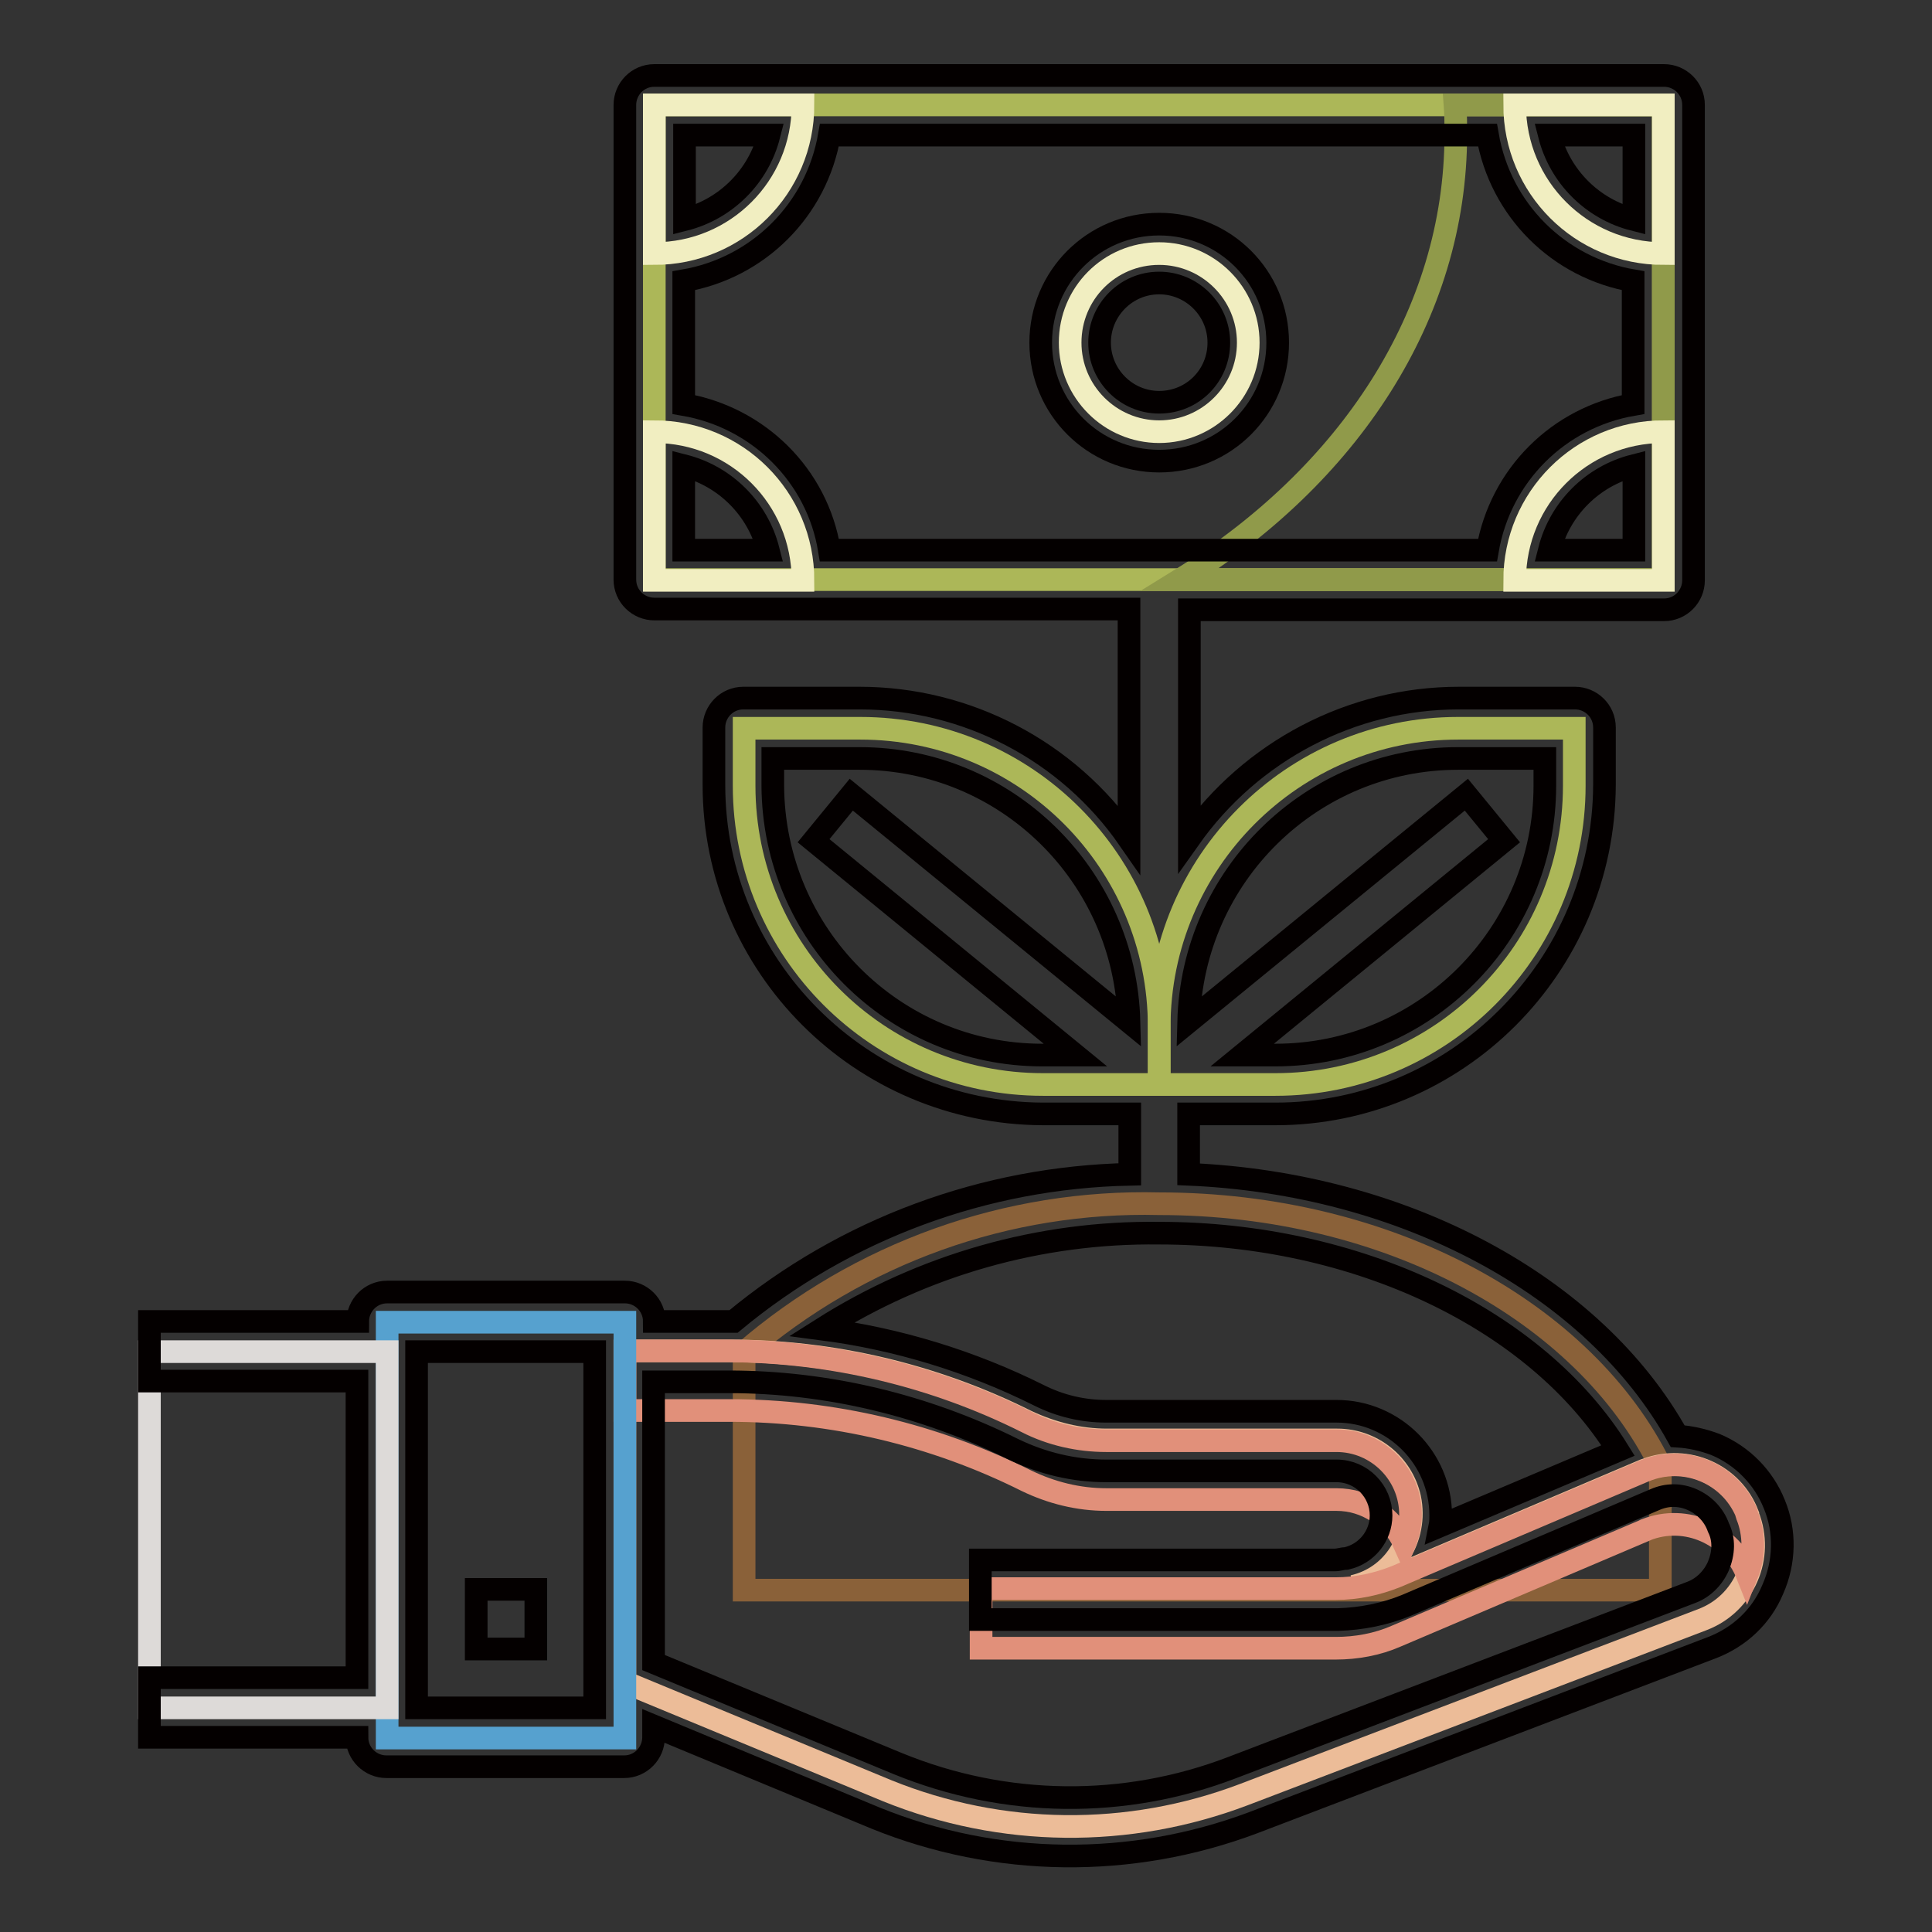 <?xml version="1.0" encoding="utf-8"?>
<!-- Svg Vector Icons : http://www.onlinewebfonts.com/icon -->
<!DOCTYPE svg PUBLIC "-//W3C//DTD SVG 1.1//EN" "http://www.w3.org/Graphics/SVG/1.1/DTD/svg11.dtd">
<svg version="1.1" xmlns="http://www.w3.org/2000/svg" xmlns:xlink="http://www.w3.org/1999/xlink" x="0px" y="0px" viewBox="0 0 256 256" enable-background="new 0 0 256 256" xml:space="preserve">
<rect x="0" y="0" width="256" height="256" fill="#333333" stroke="none"/>
<g> <path stroke-width="3" fill-opacity="0" stroke="#acb758"  d="M193.2,96.5h15.4v7.6c0,21.9-17.7,39.6-39.6,39.6h-15.4v-7.6C153.6,114.3,171.3,96.5,193.2,96.5z"/> <path stroke-width="3" fill-opacity="0" stroke="#acb758"  d="M153.6,143.7h-15.4c-21.9,0-39.6-17.7-39.6-39.6v-7.6h15.4c21.9,0,39.6,17.7,39.6,39.6V143.7z M86.7,13.9 h133.7v62.9H86.7V13.9z"/> <path stroke-width="3" fill-opacity="0" stroke="#909a4a"  d="M192.8,13.9c0.1,1.3,0.1,2.6,0.1,3.9c0,24-14.3,45.3-36.5,59h64V13.9H192.8L192.8,13.9z"/> <path stroke-width="3" fill-opacity="0" stroke="#8a6139"  d="M220,194.2c-10-20.3-36-34.7-66.4-34.7c-20.1-0.5-39.7,6.5-55,19.7v31.5H220V194.2z"/> <path stroke-width="3" fill-opacity="0" stroke="#f1eec1"  d="M141.8,45.4c0,6.5,5.3,11.8,11.8,11.8c6.5,0,11.8-5.3,11.8-11.8l0,0c0-6.5-5.3-11.8-11.8-11.8 C147,33.6,141.8,38.9,141.8,45.4L141.8,45.4z"/> <path stroke-width="3" fill-opacity="0" stroke="#ecbc98"  d="M82.8,222.9l34.8,14.4c15.1,6.1,31.9,6.3,47.2,0.5l60.8-23.2c5.5-2.1,8.2-8.3,6-13.8c0,0,0-0.1,0-0.1 c-2-5.3-8-8-13.4-6l-0.3,0.1l-32.9,14c-1.8,0.7-3.7,1.2-5.7,1.4c5.3-1.2,8.6-6.4,7.5-11.7c-1-4.5-5-7.7-9.6-7.7h-30.5 c-3.7,0-7.3-0.9-10.7-2.5c-12.2-6.1-25.7-9.3-39.3-9.3H82.8L82.8,222.9L82.8,222.9z"/> <path stroke-width="3" fill-opacity="0" stroke="#e1907a"  d="M136,188.4c3.3,1.7,7,2.5,10.6,2.5h30.5c5.4,0,9.8,4.4,9.8,9.8c0,1.3-0.3,2.7-0.8,3.9 c-1.6-3.6-5.1-5.9-9-5.9h-30.5c-3.7,0-7.3-0.9-10.6-2.5c-12.2-6.1-25.7-9.3-39.3-9.3H82.8v-7.9h13.9 C110.3,179.1,123.8,182.3,136,188.4L136,188.4z"/> <path stroke-width="3" fill-opacity="0" stroke="#e1907a"  d="M231.5,200.8c1,2.5,1,5.3,0,7.8c-2.1-5.3-8.1-8-13.4-5.9c-0.1,0-0.2,0.1-0.2,0.1l-32.9,14 c-2.5,1.1-5.3,1.6-8,1.6h-47v-7.9h47c2.8,0,5.5-0.6,8-1.6l32.9-14c5.3-2.2,11.3,0.3,13.5,5.5C231.4,200.6,231.5,200.7,231.5,200.8 L231.5,200.8z"/> <path stroke-width="3" fill-opacity="0" stroke="#56a1cf"  d="M51.3,175.2h31.5v55.1H51.3V175.2z"/> <path stroke-width="3" fill-opacity="0" stroke="#dddad8"  d="M19.8,179.1h31.5v47.2H19.8V179.1z"/> <path stroke-width="3" fill-opacity="0" stroke="#f1eec1"  d="M220.4,76.9h-19.7c0-10.9,8.8-19.7,19.7-19.7V76.9z M220.4,13.9v19.7c-10.9,0-19.7-8.8-19.7-19.7H220.4z  M86.7,13.9h19.7c0,10.9-8.8,19.7-19.7,19.7V13.9z M86.7,76.9V57.2c10.9,0,19.7,8.8,19.7,19.7H86.7z"/> <path stroke-width="3" fill-opacity="0" stroke="#040000"  d="M227.3,191.4c-1.6-0.6-3.3-1-5-1.1c-11.1-20-36.4-33.5-64.8-34.7v-8H169c24,0,43.5-19.5,43.6-43.6v-7.6 c0-2.2-1.8-3.9-3.9-3.9h-15.4c-14.2,0-27.5,7-35.7,18.6V80.8h62.9c2.2,0,3.9-1.8,3.9-3.9V13.9c0-2.2-1.8-3.9-3.9-3.9H86.7 c-2.2,0-3.9,1.8-3.9,3.9v62.9c0,2.2,1.8,3.9,3.9,3.9h62.9v30.5c-8.1-11.7-21.5-18.7-35.7-18.7H98.5c-2.2,0-3.9,1.8-3.9,3.9v7.6 c0,24,19.5,43.5,43.6,43.6h11.5v8c-19.2,0.4-37.7,7.2-52.5,19.5H86.7c0-2.2-1.8-3.9-3.9-3.9H51.3c-2.2,0-3.9,1.8-3.9,3.9H19.8v7.9 h27.5v39.3H19.8v7.9h27.5c0,2.2,1.8,3.9,3.9,3.9h31.5c2.2,0,3.9-1.8,3.9-3.9v-1.5l29.4,12.2c16,6.5,33.9,6.7,50.1,0.6l60.8-23.2 c3.6-1.4,6.5-4.1,8-7.7c1.6-3.6,1.7-7.7,0.2-11.3C233.7,195.8,230.9,192.9,227.3,191.4L227.3,191.4z M90.6,53.6V37.2 c9.9-1.7,17.6-9.4,19.3-19.3h87.2c1.7,9.9,9.4,17.6,19.3,19.3v16.4c-9.9,1.7-17.6,9.4-19.3,19.3h-87.2 C108.3,63,100.5,55.3,90.6,53.6L90.6,53.6z M205.3,72.9c1.4-5.5,5.7-9.8,11.2-11.2v11.2H205.3z M216.5,29.1 c-5.5-1.4-9.8-5.7-11.2-11.2h11.2V29.1z M101.9,17.9c-1.4,5.5-5.7,9.8-11.2,11.2V17.9H101.9z M90.6,61.7c5.5,1.4,9.8,5.7,11.2,11.2 H90.6V61.7z M193.2,100.5h11.5v3.6c0,19.7-16,35.7-35.7,35.7h-4.4l34.7-28.4l-5-6.1l-36.8,30.1C158,116,173.8,100.5,193.2,100.5 L193.2,100.5z M102.4,104.1v-3.6h11.5c19.4,0,35.2,15.5,35.7,34.9l-36.8-30.1l-5,6.1l34.7,28.4h-4.4 C118.4,139.8,102.5,123.8,102.4,104.1z M153.6,163.4c26.2,0,50,11.4,60.8,28.8l-23.6,10c0.1-0.5,0.1-1,0.1-1.4 c0-7.6-6.2-13.8-13.8-13.8h-30.5c-3.1,0-6.1-0.7-8.9-2.1c-9-4.5-18.8-7.5-28.8-8.8C122.3,167.6,137.8,163.2,153.6,163.4z  M78.8,226.3H55.2v-47.2h23.6V226.3z M227.7,207.5c-0.7,1.6-2,2.9-3.6,3.5l-60.8,23.2c-14.3,5.5-30.1,5.3-44.3-0.5l-32.4-13.4 v-37.2h10c13,0,25.9,3.1,37.6,8.9c3.9,1.9,8.1,2.9,12.4,2.9h30.5c3.3,0,5.9,2.7,5.9,5.9c0,2.7-1.9,5.1-4.6,5.7 c-0.5,0-1,0.2-1.5,0.2h-47v7.9h47.2c0.1,0,0.2,0,0.2,0c3.1-0.1,6.2-0.7,9.1-1.9l32.9-14c1.6-0.7,3.3-0.7,4.9,0 c1.6,0.7,2.9,2,3.5,3.7C228.5,204,228.4,205.8,227.7,207.5L227.7,207.5z"/> <path stroke-width="3" fill-opacity="0" stroke="#040000"  d="M63.1,210.6H71v7.9h-7.9V210.6z M169.3,45.4c0-8.7-7-15.7-15.7-15.7c-8.7,0-15.7,7-15.7,15.7 s7,15.7,15.7,15.7C162.3,61.1,169.3,54.1,169.3,45.4z M145.7,45.4c0-4.3,3.5-7.9,7.9-7.9c4.3,0,7.9,3.5,7.9,7.9s-3.5,7.9-7.9,7.9 C149.2,53.3,145.7,49.7,145.7,45.4z"/></g>
</svg>
